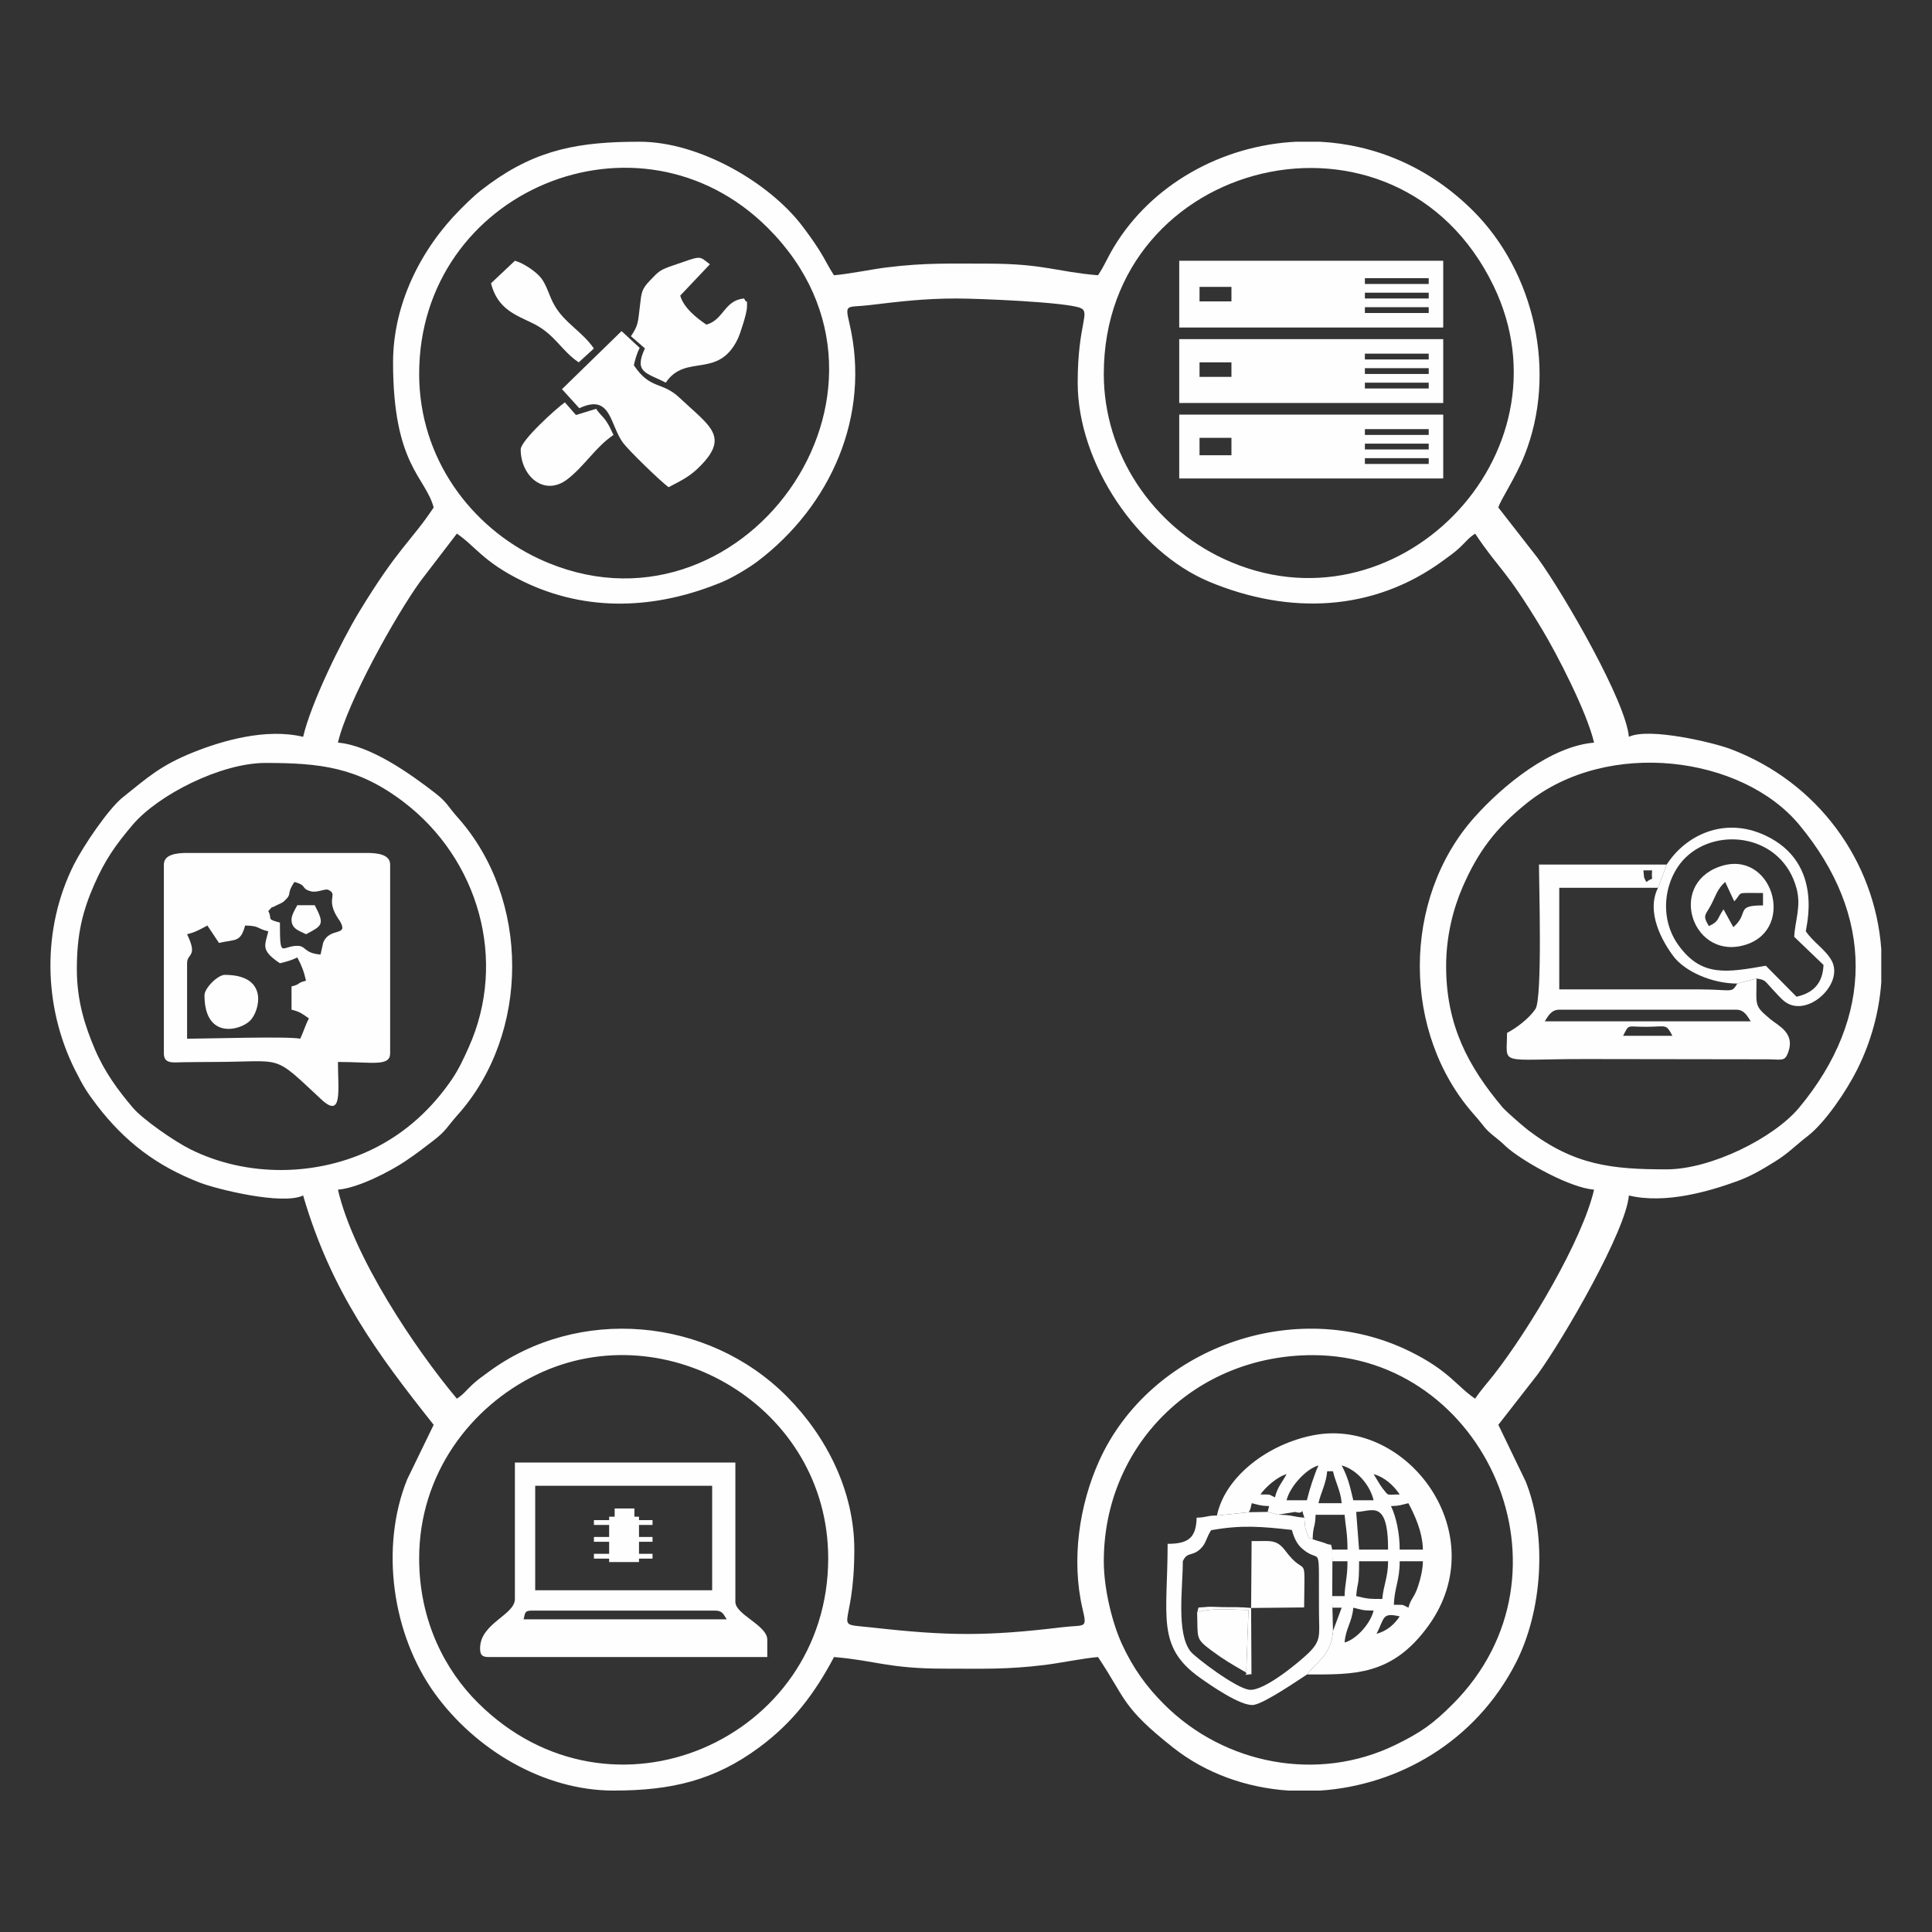 <?xml version="1.0" encoding="UTF-8"?> <!-- Creator: CorelDRAW 2020 (64-Bit) --> <svg xmlns="http://www.w3.org/2000/svg" xmlns:xlink="http://www.w3.org/1999/xlink" xmlns:xodm="http://www.corel.com/coreldraw/odm/2003" xml:space="preserve" width="310mm" height="310mm" style="shape-rendering:geometricPrecision; text-rendering:geometricPrecision; image-rendering:optimizeQuality; fill-rule:evenodd; clip-rule:evenodd" viewBox="0 0 31000 31000"><rect x="0" y="0" width="31000" height="31000" fill="#333333" stroke="none"/> <defs> <style type="text/css"> <![CDATA[ .fil0 {fill:#FEFEFE} ]]> </style> </defs> <g id="Слой_x0020_1">  <path class="fil0" d="M17711.06 25050.98c0,-1850.93 1452.91,-3307.04 3351.49,-3307.04 2770.33,0 4341.03,3504.82 2246.05,5601.12 -309.45,309.67 -506.07,453.2 -926.38,656.69 -1234.06,597.67 -2732.2,316.99 -3705.34,-656.69 -281.23,-281.35 -492.75,-572.92 -671.66,-958.12 -151.51,-326.18 -294.16,-877.75 -294.16,-1335.96zm3081.27 -22776.73l385.15 0c863.44,44.29 1737.94,389.72 2456.91,1106.17 994.43,990.9 1354.55,2602.64 827.13,3925.22 -147.38,369.59 -388.23,718.98 -419.86,837.48l632.1 811.4c431.04,596.18 1415.73,2304.85 1462.54,2868.25 323.38,-155.25 1357.25,93.14 1622.74,192.76 1423.1,533.97 2323.51,1813.59 2426.99,3210.72l0 538.8c-34.55,469.82 -160.2,943.76 -387.74,1398.89 -165.81,331.73 -508.43,846.06 -795.49,1067.1 -197.34,152 -307.2,273.75 -523.68,407.6 -200.53,123.94 -384.38,234.47 -613.95,317.15 -439.73,158.39 -1139.83,367.44 -1728.87,226.38 -46.81,563.4 -1031.5,2272.07 -1462.54,2868.25l-632.1 811.4 439.67 910.86c349.28,878.13 265.82,2080.9 -159.1,2909.84 -655.49,1278.85 -1898.31,1964.93 -3137.16,2048.17l-511.57 0c-676.51,-46.11 -1327.1,-275.95 -1852.37,-691.53 -828.78,-655.71 -751.76,-776.57 -1203.15,-1451.09 -238.38,19.86 -610.43,97.1 -850.9,126.69 -614.34,75.7 -1005.48,59.64 -1616.14,59.64 -899.64,0 -1099.39,-130.55 -1768.85,-186.33 -316.61,598.71 -669.3,1057.36 -1202.77,1451.42 -714.52,527.81 -1404.39,691.2 -2334.89,691.2 -1129.1,0 -2220.41,-662.75 -2866.77,-1556.34 -684.7,-946.51 -883.24,-2345.18 -445.44,-3434.78l426.19 -877.75c-895.73,-1128.55 -1642.77,-2130.96 -2094.65,-3679.65 -331.18,158.99 -1379.63,-99.02 -1656.41,-205.69 -695.7,-268.31 -1207.77,-661.27 -1649.42,-1237.37 -158.33,-206.63 -226.93,-316.61 -356.16,-575.17 -512.01,-1024.19 -529.78,-2268.71 -15.57,-3291.91 145.35,-289.26 551.35,-893.42 783.95,-1078.71 403.03,-321.17 605.21,-512.23 1137.63,-724.75 453.7,-181.11 1156.72,-389.33 1755.98,-245.8 127.96,-549.59 620.56,-1545.39 892.82,-1994.42 632.16,-1042.62 828.67,-1127.61 1201.83,-1685.23 -132.03,-494.74 -651.69,-678.49 -651.69,-2328.9 0,-935.12 447.81,-1822.22 1082.23,-2457.08 177.2,-177.25 262.52,-259 473.11,-411.55 766.51,-555.15 1446.76,-671.34 2401.3,-671.34 964.94,0 2086.94,663.8 2607.65,1349.82 94.24,124.17 179.01,240.41 269.73,382.18 93.8,146.5 147.77,270.78 241.35,410.62 238.37,-19.86 610.43,-97.1 850.89,-126.69 614.34,-75.7 1005.49,-59.64 1616.14,-59.64 899.64,0 1099.4,130.55 1768.86,186.33 105.79,-158.11 148.04,-274.79 251.36,-447.15 603.06,-1006.03 1728.14,-1633.96 2922.99,-1695.47zm-14066.63 22730.19c0,-1353.06 825.37,-2437.82 1891.98,-2950.94 2073.63,-997.61 4671.32,519.28 4671.32,2950.94 0,2899 -3478.13,4449.13 -5620.86,2317.34 -517.29,-514.65 -942.44,-1302.06 -942.44,-2317.34zm-5492.73 -9455.37c0,-561.69 93.74,-933.7 277.7,-1352.41 176.71,-402.15 341.69,-636.61 619.51,-963.73 403.75,-475.42 1411.05,-990.96 2128.43,-990.96 872.19,0 1479.37,64.64 2215.51,624.35 1204.86,916.09 1675.39,2544.28 1044.99,3942.45 -83.95,186.17 -159.54,351.59 -273.75,517.9 -319.02,464.37 -728.66,841.88 -1232.75,1095.38 -914.33,459.69 -2052.34,472.68 -2964.8,15.4 -246.46,-123.5 -752.75,-471.25 -917.63,-665.44 -243.27,-286.35 -454.46,-577.76 -605.42,-931.28 -160.37,-375.46 -291.79,-777.06 -291.79,-1291.66zm21970.83 -46.6c0,-479.61 113.6,-922.03 265.55,-1271.37 250.09,-574.78 536.44,-948.82 1030.02,-1344.81 1302.78,-1045.15 3455.47,-753.8 4370.02,347.14 1210.3,1456.98 1204.8,3087.75 0,4538.08 -406.72,489.62 -1417.21,991.46 -2127.93,991.46 -876.65,0 -1474.54,-64.04 -2215.68,-624.19 -78.73,-59.52 -362.21,-305.98 -418.55,-372.99 -548.48,-653.01 -903.43,-1313.67 -903.43,-2263.32zm-5492.74 -9501.97c0,-3483.14 4702.85,-4620.44 6253.8,-1413.69 1305.75,2699.69 -1571.8,5663.28 -4330.46,4379.86 -1136.75,-528.84 -1923.34,-1677.8 -1923.34,-2966.17zm-10985.36 0c0,-2945.44 3530.01,-4409.41 5597.48,-2340.62 2606.55,2608.21 -454.63,6804.65 -3674.2,5306.79 -1083.66,-504.14 -1923.28,-1605.35 -1923.28,-2966.17zm8611.41 -1211.02c377.5,0 1751.64,57.88 1993.15,149.86 179.18,68.22 -38.13,242.06 -38.13,1200.89 0,1297.39 964.72,2716.91 2113.41,3195.15 1271.31,529.28 2629.77,487.91 3759.14,-346.37 96.83,-71.52 172.8,-122.3 260.6,-205.04 102.44,-96.44 129.51,-144.96 243.99,-221.65 401.98,600.7 470.09,533.53 1073.26,1534.39 239.15,396.76 721.12,1329.19 835.22,1819.25 -695.37,57.87 -1461.22,684.21 -1920.47,1199.02 -1167.56,1308.62 -1167.56,3466.36 0,4774.98 168.39,188.75 146.33,211.52 364.41,380.58 94.24,73.06 115.36,106.89 198.71,173.84 278.97,224.19 971.21,612.47 1357.35,644.6 -189.47,813.82 -1037.72,2238.29 -1602.27,2961.39 -110.2,141.11 -213.62,253.89 -306.21,392.25 -292.67,-196.13 -416.12,-450.29 -1053.79,-762.11 -1843.29,-901.18 -4164.43,-42.8 -4978.47,1759.34 -320.34,709.24 -451.11,1591.93 -265.93,2378.79 76.41,324.97 41.26,246.8 -324.25,290.81 -1217.46,146.66 -1840.38,141.16 -3051.83,5 -680.3,-76.52 -287.07,87.7 -287.07,-1249.74 0,-940.08 -448.03,-1818.92 -1082.12,-2457.14 -1272.19,-1280.33 -3349.01,-1456.43 -4790.43,-391.64 -96.82,71.52 -172.8,122.3 -260.6,205.04 -102.38,96.44 -129.5,144.96 -243.98,221.65 -670.51,-802.1 -1655.53,-2267.23 -1908.48,-3353.64 332.06,-27.62 847.21,-299.93 1080.08,-456.28 183.91,-123.45 294.49,-210.49 456.45,-335.09 201.95,-155.31 219.28,-223.14 384,-407.65 1167.44,-1307.74 1167.44,-3467.24 0,-4774.98 -147.39,-165.04 -169.39,-242.22 -357.21,-387.84 -391.09,-303.18 -1037.94,-767.44 -1563.32,-811.18 151.56,-650.87 920.65,-2032.43 1322.91,-2588.84l585.57 -764.8c292.67,196.13 416.12,450.29 1053.79,762.11 1041.62,509.26 2161.48,448.8 3209.94,11 162.07,-67.72 424.48,-225.01 558.33,-326.34 1170.8,-886.33 1826.73,-2332.91 1476.18,-3822.79 -76.47,-324.97 -41.31,-246.8 324.2,-290.81 468.28,-56.39 879.94,-106.01 1383.87,-106.01z"></path> <path class="fil0" d="M3001.82 14990.13c136.05,-31.75 215.55,-81.37 325.85,-139.74 62.93,94.08 123.23,185.34 186.16,279.47 263.96,-61.56 345.38,-3.85 418.93,-279.47 244.49,5.45 177.75,47.75 372.39,93.14 -52.98,227.59 -130.44,300.21 186.22,512.34 112.84,-26.29 186.78,-48.74 279.25,-93.13 68.5,129.5 101.83,210.04 139.68,372.6 -172.58,46.16 -60.18,47.04 -232.76,93.2l0 372.6c142.38,33.18 178.9,72.46 279.3,139.74 -60.24,113.88 -85.71,213.62 -139.62,326.07 -180.5,-42.09 -1533.34,0 -1815.4,0l0 -1211.08c0,-168.12 178.47,-93.57 0,-465.74zm1303.33 -372.67c106.18,-111.95 20.96,-29.54 107.33,-78.94 52.76,-30.15 106.35,-41.54 150.3,-82.47 139.08,-129.28 19.81,-92.86 161.3,-304.33 214.06,57.16 94.79,102.38 259.89,148.76 108.37,30.47 232.37,-48.86 286.51,-21.68 164.43,82.63 -61.34,136.43 162.56,471.19 3.8,5.67 13.7,16.56 16.84,21.79 158.93,267.97 -161.91,94.07 -263.96,354.4 -0.6,1.65 -37.79,168.06 -42.91,189.96 -271.88,-22.61 -226,-139.74 -372.39,-139.74 -255.48,0 -279.25,225.06 -279.25,-372.6 -229.57,-61.34 -114.87,-50.51 -186.22,-186.34zm-1675.72 -745.21l0 3027.57c0,179.67 148.32,145.12 321.83,143.75 156.46,-1.21 312.48,-4.02 469.49,-4.02 1153.36,-0.11 932.87,-146.72 1733.43,599.82 348.84,325.29 268.14,-163.56 268.14,-599.82 551.89,0 837.85,78.95 837.85,-139.73l0 -3027.57c0,-163.56 -206.52,-186.33 -372.38,-186.33l-2885.97 0c-165.86,0 -372.39,22.77 -372.39,186.33z"></path> <path class="fil0" d="M8541.04 25842.85l2932.57 0c124.49,0 137.7,67.23 186.22,139.74l-3258.41 0c27.67,-103.82 10.89,-139.74 139.62,-139.74zm46.55 -2002.88l2839.47 0 0 1676.81 -2839.47 0 0 -1676.81zm-325.8 1816.55c0,259.39 -558.61,388.07 -558.61,791.81 0,107.33 32.41,139.74 139.68,139.74l4468.6 0 0 -279.47c0,-229.63 -512.01,-401.6 -512.01,-605.48l0 -2235.76 -3537.66 0 0 2189.16z"></path> <path class="fil0" d="M21574.57 26355.19l0 0zm512.06 -139.73l0 0zm0 0c132.64,-250.86 81.04,-347.36 372.39,-279.47 -85.93,128.4 -203.27,234.3 -372.39,279.47zm-512.06 139.73c19.64,-235.95 120.04,-322.98 139.68,-558.94 136.93,31.91 142.04,46.6 325.84,46.6 -47.31,203 -272.81,460.85 -465.52,512.34zm605.15 -698.67c-233.87,0 -241.46,-5.17 -418.93,-46.6 21.18,-254.38 46.54,-127.02 46.54,-558.94l465.47 0c0,253.73 -74.71,384.49 -93.08,605.54zm418.93 139.73c-123.56,-59.3 -49.79,-42.47 -232.71,-46.59 5.89,-265.55 93.08,-386.58 93.08,-698.68l372.39 0c-3.14,139.19 -34.55,266.76 -74.49,391.32 -64.31,200.52 -116.52,197.49 -158.27,353.95zm-837.86 -1537.08c240.35,0 512.01,-225.12 512.01,605.54l-465.47 0 -46.54 -605.54zm558.55 -93.14c141.83,-3.19 169.72,-21.01 279.31,-46.59 102.43,193.7 226.32,457.32 232.76,745.27l-372.39 0c0,-260.66 -56.39,-525.05 -139.68,-698.68zm-1024.02 -558.94l93.08 0c43.35,186.06 123.23,314.85 139.62,512.35l-372.38 0c43.35,-186.06 123.23,-314.85 139.68,-512.35zm744.77 46.54c182.59,48.8 325.85,187 418.93,326.07 -228.91,0 -165.59,32.95 -274.52,-97.98 -35.37,-42.52 -107.77,-173.29 -144.41,-228.09zm-1396.47 0c-70.3,133.03 -147.82,207.9 -186.16,372.67 -123.56,-59.36 -49.84,-42.53 -232.77,-46.6 76.64,-114.54 272.43,-286.9 418.93,-326.07zm1396.47 0l0 0zm-1396.47 0l0 0zm884.4 -139.73c240.52,64.26 454.58,312.15 512.07,558.94l-325.84 0c-53.37,-229.02 -87.81,-372.77 -186.23,-558.94zm-558.55 558.94l-325.85 0c49.52,-212.68 311.38,-505.3 512.02,-558.94 -62.28,130 -150.03,403.63 -186.17,558.94zm-1443.01 245.47l512.01 -54.08c34.94,-66.68 23.16,-56.44 46.6,-144.79 109.59,25.58 137.42,43.4 279.25,46.59l-25.14 93.14 164.82 45 278.42 -44.39c170.66,55.01 75.7,-118.45 146.51,92.53 6.6,65.24 4.78,142.59 26.73,203.6 70.42,195.8 22.12,81.64 106.89,141.39 4.29,-223.58 41.87,-180.17 46.55,-391.53l465.47 0c16.67,200.08 46.59,288.65 46.59,558.94l-245.03 0 3.25 186.27 241.78 0c0,267.42 -42.03,355.89 -46.59,558.94l-198.22 0 2.86 186.33 148.81 0 -139.29 372.61c-22.28,381.91 -271.44,500.3 -415.68,698.68 742.24,0 1365.11,30.2 1952.82,-790.44 1048.51,-1464.08 -334.26,-3329.98 -1838.12,-3050.62 -736.63,136.87 -1431.9,664.45 -1561.29,1291.83z"></path> <path class="fil0" d="M26834.54 16620.35l-791.32 0c103.32,-195.35 48.36,-143.75 371.12,-144.8 327.5,-1.04 314.41,-55.34 420.2,144.8zm-1815.4 -419.21l2839.48 0c131.48,0 179.56,106.9 232.76,186.34l-3304.95 0c53.15,-79.44 101.28,-186.34 232.71,-186.34zm1349.93 -2235.75l139.62 0c-17.99,216.31 49.96,81.47 -93.08,186.33 -52.87,-106.78 -27.95,-41.32 -46.54,-186.33zm1815.4 1736.34l-308.63 80.21c-97.98,162.07 -68.99,94.4 -622.32,93.19l-2234.38 -0.05 0 -1630.22 1584.73 0 139.57 -372.61 -2050.09 0c0,284.03 58.26,2148.89 -56.77,2318.72 -101.61,150.02 -297.13,299.05 -455.3,382.78 0,535.67 -166.91,419.21 1256.85,419.21l2936.63 4.12c216.04,2.31 262.47,36.81 316.38,-107.38 118.28,-316.5 -157.28,-429.17 -285.52,-537.21 -266.1,-224.18 -221.15,-208.61 -221.15,-650.76z"></path> <path class="fil0" d="M21900.41 4929.22l1024.08 0 0 93.13 -1024.08 0 0 -93.13zm-2653.25 -326.07l512.06 0 0 232.93 -512.06 0 0 -232.93zm2653.25 93.19l1024.08 0 0 93.14 -1024.08 0 0 -93.14zm0 -232.92l1024.08 0 0 93.19 -1024.08 0 0 -93.19zm-2979.05 791.86l4235.9 0 0 -1071.33 -4235.9 0 0 1071.33z"></path> <path class="fil0" d="M21900.41 6140.23l1024.08 0 0 93.2 -1024.08 0 0 -93.2zm-2653.25 -326.01l512.06 0 0 232.88 -512.06 0 0 -232.88zm2653.25 93.14l1024.08 0 0 93.14 -1024.08 0 0 -93.14zm0 -232.87l1024.08 0 0 93.14 -1024.08 0 0 -93.14zm-2979.05 791.81l4235.9 0 0 -1024.74 -4235.9 0 0 1024.74z"></path> <path class="fil0" d="M21900.41 7351.31l1024.08 0 0 93.13 -1024.08 0 0 -93.13zm-2653.25 -326.07l512.06 0 0 279.47 -512.06 0 0 -279.47zm2653.25 93.14l1024.08 0 0 93.19 -1024.08 0 0 -93.19zm0 -232.88l1024.08 0 0 93.14 -1024.08 0 0 -93.14zm-2979.05 791.82l4235.9 0 0 -1024.69 -4235.9 0 0 1024.69z"></path> <path class="fil0" d="M9017.35 6244.26l277.88 306.05c513.17,-241.73 486.32,263.02 701.75,555.14 89.29,121.03 617.7,635.13 731.85,711.6 169.88,-89.95 315.06,-156.79 455.62,-289.32 549.37,-518.17 209.72,-681.95 -279.63,-1144.34 -285.8,-270.06 -468.11,-124.49 -734.54,-522.63 26.29,-112.88 48.68,-186.88 93.08,-279.47l-290.03 -268.68 -955.98 931.65z"></path> <path class="fil0" d="M19433.38 24553.27c486.1,-88.46 814.2,-58.64 1295.35,-4.73 36.42,133.85 83.46,228.86 164.05,299.33 320.07,279.69 262.42,-194.03 271.16,1041.91 2.42,342.35 39.83,430.59 -166.96,632.87 -127.69,124.94 -704.07,612.8 -946.46,590.85 -213.95,-19.31 -873.12,-520.65 -946.95,-614.39 -231.33,-293.88 -124.77,-1007.47 -124.77,-1448.13 74.87,-163.72 151.07,-65.35 292.95,-208.66 84.11,-85 79.27,-161.8 161.63,-289.05zm93.08 -234.96c-144.58,-4.35 -164.93,30.42 -325.85,34 -7.2,324.74 -135,419.2 -465.47,419.2 0,1161.4 -183.8,1647.17 511.25,2143.39 153.65,109.76 669.62,472.52 869.93,441.16 178.79,-28 705.6,-392.08 856.73,-488.52 144.24,-198.38 393.4,-316.77 415.68,-698.68l-9.52 -372.61 -2.86 -186.33 3.03 -558.94 -3.25 -186.27c-34.6,-133.08 14.86,-44.89 -116.57,-104.86 -28.61,-13.04 -145.62,-40.6 -197.01,-62.55 -84.77,-59.75 -36.47,54.41 -106.89,-141.39 -21.95,-61.01 -20.13,-138.36 -26.73,-203.6 -179.79,-14.2 -193.1,-45.11 -424.93,-48.14l-164.82 -45 -300.71 5.06 -512.01 54.08z"></path> <path class="fil0" d="M10123.68 5395.02l224.68 194.91c-185.73,395.61 33.06,390.98 333.93,550.3 318.36,-475.75 841.6,-47.47 1157.05,-705.27 36.8,-76.75 146.28,-412.77 146.28,-505.74 0,-178.08 14.3,-16.95 -46.54,-139.74 -317.38,26.41 -327,344.88 -605.1,419.21 -150.13,-100.62 -367.16,-271.61 -418.93,-465.8l475.65 -502.28c-186,-141 -121.58,-142.21 -587.99,17.27 -210.59,72.07 -229.57,91.88 -368.31,236.95 -144.08,150.63 -140.51,193.54 -169.06,436.37 -29.76,253.01 -28.28,294.43 -141.66,463.82z"></path> <path class="fil0" d="M28333.55 15495.81c-630.45,109.48 -1029.19,182.26 -1398.94,-325.46 -336.24,-461.78 -220.72,-1087.34 112.56,-1411.49 517.62,-503.37 1549.02,-363.31 1779.69,497.27 77.19,287.95 -25.53,518.73 -37.52,775.92l469.6 450.51c-10.56,286.62 -156.85,450.06 -433.29,510.03l-492.1 -496.78zm-1590.11 -1623.56l-139.57 372.61c-200.36,397.03 78.72,876.36 248.27,1100.27 182.21,240.52 613.79,436.81 1023.7,436.81l308.63 -80.21c148.53,19.36 134.23,43.46 245.58,160.03 61.94,64.92 145.34,163.4 209.76,211.15 359.79,266.76 951.03,-284.31 751.33,-656.21 -96.44,-179.67 -297.19,-296.58 -415.36,-473.17 -9.62,-37.19 314.57,-1086.36 -650.48,-1538.29 -660.77,-309.4 -1281.05,-1.65 -1581.86,467.01z"></path> <path class="fil0" d="M8354.88 7211.57c0,429.11 380.03,765.35 753.41,475.04 276.88,-215.26 450.12,-516.3 736.14,-707.97 -38.46,-72.73 -59.42,-135.44 -112.67,-213.34 -68.49,-100.13 -101.17,-107.99 -166.64,-205.86l-323.7 99.68 -177.97 -203.16c-132.36,92.09 -708.57,612.69 -708.57,755.61z"></path> <path class="fil0" d="M27812.08 14876.96l-157.34 -286.18c-110.69,162.51 -67.61,191.29 -234.69,268.58 -110.85,-181.82 -51.99,-170.1 42.91,-356.1 71.08,-139.3 94.51,-240.63 218.19,-352.15l145.56 311.16c150.41,-156.4 -12.87,-133.46 461.57,-133.46l0.05 198.93c-456.72,0 -211.58,119.6 -476.25,349.22zm-224.35 -970.27c-844.51,301.64 -414.75,1526.9 433.4,1248.48 803.81,-263.9 405.95,-1548.31 -433.4,-1248.48z"></path> <path class="fil0" d="M7878.46 4545.61c106.45,421.24 405.78,510.58 679.25,646.41 349.12,173.46 446.44,433.45 728.11,622.2l243.33 -222.31c-185.07,-271.38 -467.51,-405.17 -632.33,-692.68 -87.03,-151.89 -119.77,-316.05 -214.06,-437.85 -77.96,-100.68 -282.83,-240.52 -420.97,-277.43l-383.33 361.66z"></path> <path class="fil0" d="M20074.84 25800.87l850.62 -8.74c8.36,-946.57 46.1,-444.02 -301.53,-909.82 -150.19,-201.29 -262.42,-146.94 -541.12,-155.47l-7.97 1074.03z"></path> <path class="fil0" d="M19976.69 26826.44c7.21,-10.01 19.42,-36.58 21.46,-30.31l34.44 -963.79c-266.21,0 -575.12,-42.36 -824.05,40.77 14.24,416.07 -34.11,414.14 233.53,612.91 189.69,140.89 318.14,215.21 534.62,340.42z"></path> <path class="fil0" d="M3281.13 15968.27c0,713.97 570.76,570.55 733.44,407.71 148.26,-148.26 311.05,-733.78 -407.65,-733.78 -112.62,0 -325.79,213.35 -325.79,326.07z"></path> <path class="fil0" d="M4677.54 14757.2c0,151.73 132.14,179.62 232.76,232.93 260.44,-137.92 305.77,-151.62 139.63,-465.8l-279.31 0c-31.08,58.81 -93.08,153.98 -93.08,232.87z"></path> <path class="fil0" d="M19976.69 26826.44c84.5,47.75 -107.33,60.02 103.81,36.47l-5.66 -1062.04c-159.98,-16.94 -295.26,-12.21 -455.35,-13.64 -47.48,-0.44 -202.84,-8.64 -236.62,-5 -214.33,22.88 -129.77,-18.21 -174.33,90.88 248.93,-83.13 557.84,-40.77 824.05,-40.77l-34.44 963.79c-2.04,-6.27 -14.25,20.3 -21.46,30.31z"></path> <rect class="fil0" x="9774.07" y="24336.22" width="478.95" height="727.78"></rect> <rect class="fil0" x="9862.54" y="24204.43" width="316.82" height="380.69"></rect> <rect class="fil0" x="9529.83" y="24391.26" width="386.69" height="77.35"></rect> <rect class="fil0" x="9529.83" y="24661.43" width="386.69" height="77.35"></rect> <rect class="fil0" x="9529.83" y="24931.66" width="386.69" height="77.35"></rect> <rect class="fil0" x="10083.33" y="24391.26" width="386.69" height="77.35"></rect> <rect class="fil0" x="10083.33" y="24661.43" width="386.69" height="77.35"></rect> <rect class="fil0" x="10083.33" y="24931.66" width="386.69" height="77.35"></rect> </g> </svg> 